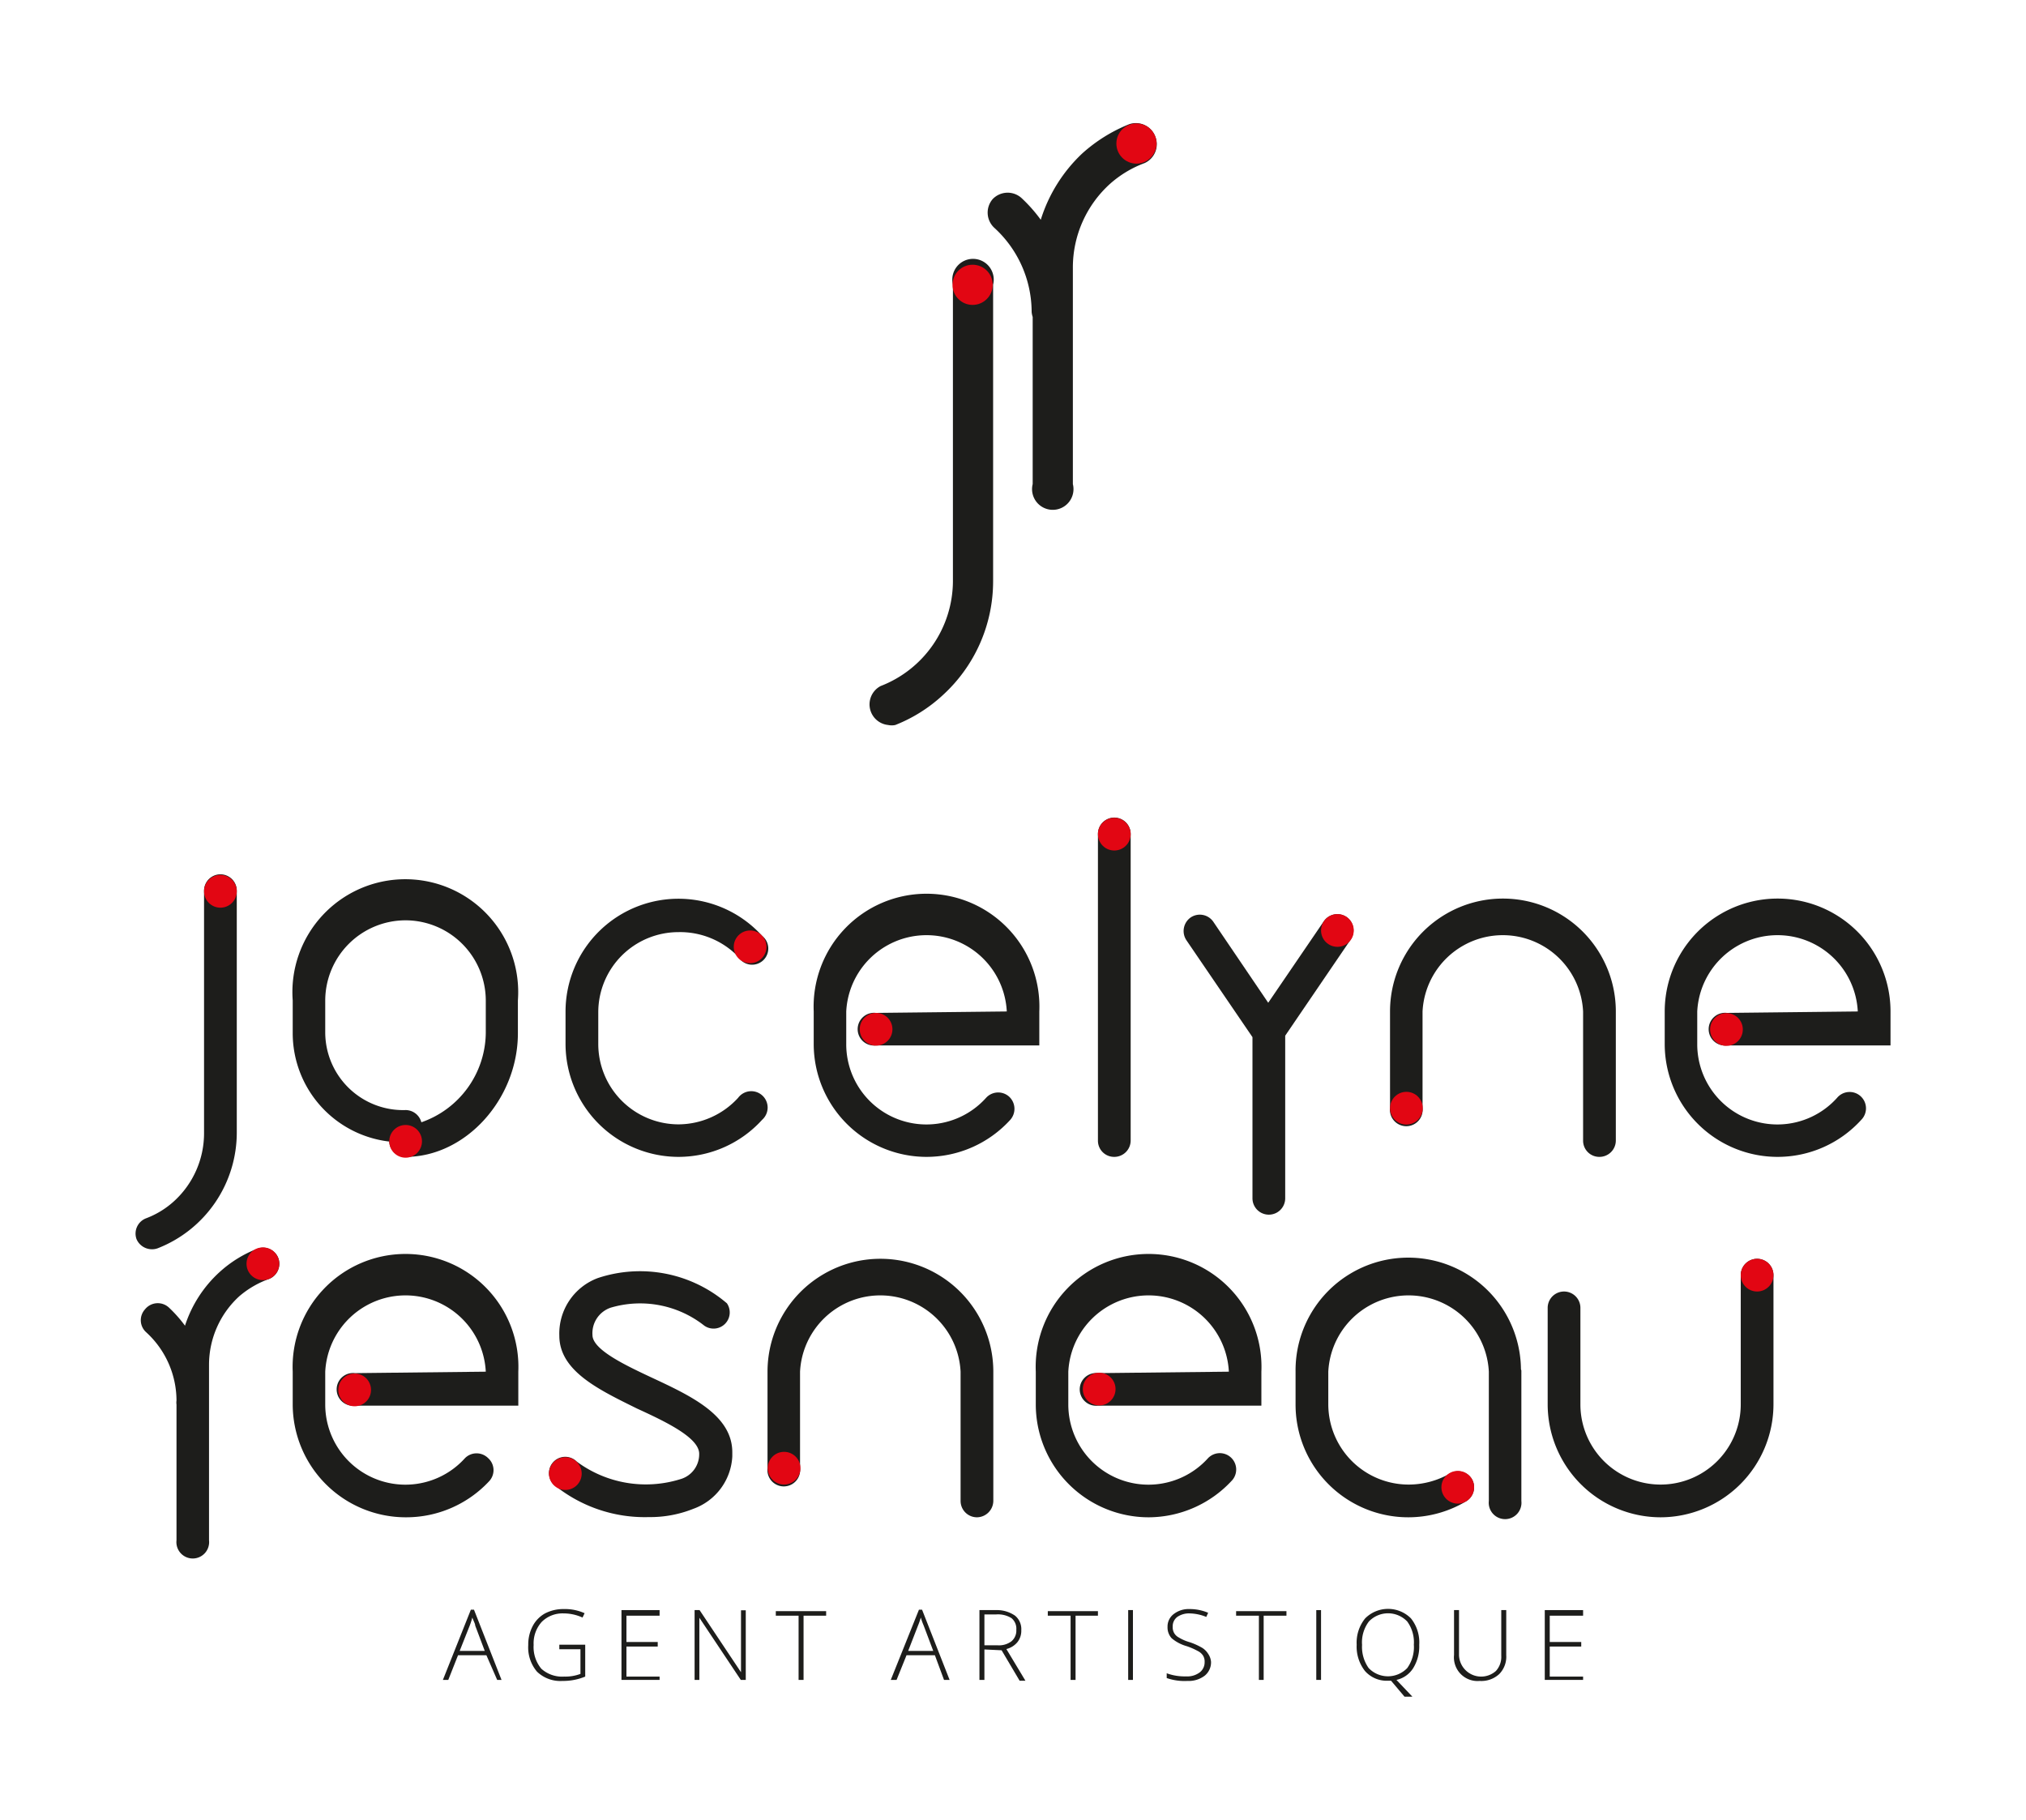 <svg id="Calque_2" data-name="Calque 2" xmlns="http://www.w3.org/2000/svg" viewBox="0 0 97.8 87.86"><defs><style>.cls-1{fill:#1d1d1b;}.cls-2{fill:#e20613;}</style></defs><path class="cls-1" d="M7.33,60.31a.81.81,0,0,1-.74-.49.79.79,0,0,1,.45-1A4.2,4.2,0,0,0,8.39,58a4.44,4.44,0,0,0,1.46-3.29V43a.79.79,0,1,1,1.58,0V54.66a6,6,0,0,1-3.81,5.6A.77.77,0,0,1,7.33,60.31Z"/><circle class="cls-2" cx="10.64" cy="43.03" r="0.79"/><path class="cls-1" d="M13.43,60.72a.79.79,0,0,0-1-.44,5.85,5.85,0,0,0-1.84,1.14A6,6,0,0,0,8.93,64a6.39,6.39,0,0,0-.77-.87A.79.79,0,0,0,7,63.21a.78.78,0,0,0,.06,1.11,4.48,4.48,0,0,1,1.46,3.29.71.71,0,0,0,0,.2v6.55a.79.79,0,1,0,1.57,0V65.88a4.48,4.48,0,0,1,1.46-3.3A4.55,4.55,0,0,1,13,61.74.79.79,0,0,0,13.43,60.72Z"/><path class="cls-1" d="M19.58,73.25a5.46,5.46,0,0,1-5.45-5.45V66.22a5.45,5.45,0,1,1,10.89,0v1.64H17.13a.79.79,0,1,1,0-1.57l6.32-.07a3.88,3.88,0,0,0-7.75,0V67.8a3.87,3.87,0,0,0,6.75,2.59.79.79,0,0,1,1.11,0,.78.78,0,0,1,.06,1.11A5.47,5.47,0,0,1,19.58,73.25Z"/><path class="cls-1" d="M47.16,73.25a.79.79,0,0,1-.79-.79V66.22a3.88,3.88,0,0,0-7.75,0v4.66a.79.79,0,1,1-1.57,0V66.22a5.45,5.45,0,0,1,10.9,0v6.24A.8.8,0,0,1,47.16,73.25Z"/><path class="cls-1" d="M55.47,73.25A5.45,5.45,0,0,1,50,67.8V66.22a5.45,5.45,0,1,1,10.89,0v1.64H53a.79.79,0,1,1,0-1.57l6.32-.07a3.88,3.88,0,0,0-7.75,0V67.8a3.87,3.87,0,0,0,6.75,2.59.79.79,0,0,1,1.17,1.06A5.49,5.49,0,0,1,55.47,73.25Z"/><path class="cls-1" d="M65,44.27a.79.79,0,0,0-1.1.21l-2.68,3.93L58.57,44.5a.79.79,0,0,0-1.09-.21.8.8,0,0,0-.21,1.1l3.19,4.68v7.78a.79.79,0,1,0,1.58,0V50l3.18-4.67A.79.79,0,0,0,65,44.27Z"/><path class="cls-1" d="M19.58,55.85a.78.78,0,0,1-.79-.74,5.27,5.27,0,0,1-4.66-5.23V48.3A5.45,5.45,0,1,1,25,48.3v1.58C25,53.06,22.48,55.85,19.58,55.85Zm0-11.42A3.88,3.88,0,0,0,15.7,48.3v1.58a3.76,3.76,0,0,0,3.88,3.71.79.79,0,0,1,.76.59,4.62,4.62,0,0,0,3.11-4.3V48.3A3.88,3.88,0,0,0,19.58,44.43Z"/><path class="cls-1" d="M32.75,55.85A5.46,5.46,0,0,1,27.3,50.4V48.83a5.45,5.45,0,0,1,9.49-3.65.78.78,0,1,1-1.16,1A3.91,3.91,0,0,0,32.75,45a3.87,3.87,0,0,0-3.87,3.87V50.4a3.88,3.88,0,0,0,3.87,3.88A3.92,3.92,0,0,0,35.63,53a.79.79,0,1,1,1.16,1.06A5.45,5.45,0,0,1,32.75,55.85Z"/><path class="cls-1" d="M53.79,55.85a.78.78,0,0,1-.79-.78V40.26a.79.79,0,0,1,1.58,0V55.07A.79.79,0,0,1,53.79,55.85Z"/><path class="cls-1" d="M44.72,55.85a5.45,5.45,0,0,1-5.44-5.45V48.83a5.45,5.45,0,1,1,10.89,0v1.64H42.28a.79.79,0,1,1,0-1.57l6.32-.07a3.88,3.88,0,0,0-7.75,0V50.4A3.87,3.87,0,0,0,47.6,53a.79.79,0,0,1,1.11-.06.8.8,0,0,1,.06,1.12A5.47,5.47,0,0,1,44.72,55.85Z"/><path class="cls-1" d="M77.21,55.85a.78.78,0,0,1-.79-.78V48.83a3.88,3.88,0,0,0-7.75,0v4.66a.79.79,0,1,1-1.57,0V48.83a5.45,5.45,0,0,1,10.9,0v6.24A.79.79,0,0,1,77.21,55.85Z"/><path class="cls-1" d="M85.81,55.85a5.45,5.45,0,0,1-5.45-5.45V48.83a5.45,5.45,0,1,1,10.9,0v1.64h-7.9a.79.79,0,1,1,0-1.57l6.32-.07a3.88,3.88,0,0,0-7.75,0V50.4A3.87,3.87,0,0,0,88.68,53a.79.79,0,1,1,1.17,1.06A5.45,5.45,0,0,1,85.81,55.85Z"/><path class="cls-1" d="M80.16,73.25a5.46,5.46,0,0,1-5.45-5.45V63.14a.79.79,0,0,1,1.58,0V67.8a3.87,3.87,0,0,0,7.74,0V61.56a.79.79,0,0,1,1.58,0V67.8A5.46,5.46,0,0,1,80.16,73.25Z"/><path class="cls-1" d="M73.42,66.09a5.44,5.44,0,0,0-10.88.13V67.8a5.44,5.44,0,0,0,8.23,4.68.79.79,0,0,0,.28-1.08A.78.78,0,0,0,70,71.13a4,4,0,0,1-2,.54,3.88,3.88,0,0,1-3.88-3.87V66.22a3.88,3.88,0,0,1,7.75,0v6.24a.79.79,0,1,0,1.57,0v-6.3S73.42,66.11,73.42,66.09Z"/><path class="cls-1" d="M31.32,73.24a6.92,6.92,0,0,1-4.59-1.57.78.78,0,0,1,1.11-1.11,5.6,5.6,0,0,0,5,.85,1.25,1.25,0,0,0,.91-1.27v0c-.06-.77-1.67-1.53-3-2.14C28.91,67.09,27,66.19,27,64.48a2.86,2.86,0,0,1,1.86-2.78,6.45,6.45,0,0,1,6.23,1.22A.78.78,0,0,1,34,64a5,5,0,0,0-4.52-.87,1.3,1.3,0,0,0-.88,1.32c0,.71,1.59,1.46,2.87,2.06,1.91.89,3.88,1.82,3.88,3.6v.2a2.84,2.84,0,0,1-1.88,2.53A5.59,5.59,0,0,1,31.32,73.24Z"/><circle class="cls-2" cx="12.69" cy="61.01" r="0.79"/><circle class="cls-2" cx="19.58" cy="55.1" r="0.79"/><circle class="cls-2" cx="36.21" cy="45.71" r="0.79"/><circle class="cls-2" cx="17.12" cy="67.1" r="0.79"/><circle class="cls-2" cx="37.85" cy="70.88" r="0.79"/><circle class="cls-2" cx="53.06" cy="67.06" r="0.79"/><circle class="cls-2" cx="53.79" cy="40.27" r="0.79"/><circle class="cls-2" cx="42.29" cy="49.69" r="0.79"/><circle class="cls-2" cx="67.89" cy="53.5" r="0.79"/><circle class="cls-2" cx="83.34" cy="49.7" r="0.79"/><circle class="cls-2" cx="84.82" cy="61.56" r="0.79"/><circle class="cls-2" cx="70.37" cy="71.8" r="0.79"/><circle class="cls-2" cx="27.29" cy="71.14" r="0.79"/><circle class="cls-2" cx="64.56" cy="44.92" r="0.79"/><path class="cls-1" d="M42.87,35a1,1,0,0,1-.36-1.88A5.45,5.45,0,0,0,46,28.07V13.74a1,1,0,1,1,1.94,0V28.07a7.44,7.44,0,0,1-2.43,5.49A7.33,7.33,0,0,1,43.22,35,.84.84,0,0,1,42.87,35Z"/><circle class="cls-2" cx="46.95" cy="13.75" r="0.97"/><path class="cls-1" d="M55.76,6.57A1,1,0,0,0,54.5,6a7.6,7.6,0,0,0-2.26,1.41,7.43,7.43,0,0,0-2,3.2,7.28,7.28,0,0,0-.94-1.06,1,1,0,0,0-1.38.06A1,1,0,0,0,48,11a5.51,5.51,0,0,1,1.8,4.06,1,1,0,0,0,.05.24v8.07a1,1,0,1,0,1.94,0V12.92a5.44,5.44,0,0,1,1.8-4.05,5.27,5.27,0,0,1,1.67-1A1,1,0,0,0,55.76,6.57Z"/><circle class="cls-2" cx="54.86" cy="6.93" r="0.97"/><path class="cls-1" d="M23.48,79.91H22.11l-.47,1.19h-.26l1.35-3.39h.15l1.33,3.39H24Zm-1.29-.21H23.4l-.46-1.22c0-.09-.08-.22-.14-.39a3.76,3.76,0,0,1-.13.4Z"/><path class="cls-1" d="M27,79.4h1.25v1.54a2.8,2.8,0,0,1-1.1.21,1.62,1.62,0,0,1-1.23-.45,1.81,1.81,0,0,1-.42-1.28,1.91,1.91,0,0,1,.21-.91,1.49,1.49,0,0,1,.6-.62,1.91,1.91,0,0,1,.91-.21,2.31,2.31,0,0,1,1,.2l-.1.21a2.19,2.19,0,0,0-.91-.2,1.42,1.42,0,0,0-1.06.41,1.55,1.55,0,0,0-.39,1.11,1.64,1.64,0,0,0,.37,1.15,1.5,1.5,0,0,0,1.1.38,2.08,2.08,0,0,0,.79-.13V79.62H27Z"/><path class="cls-1" d="M31.84,81.1H30V77.73h1.84V78h-1.6v1.27h1.51v.22H30.24v1.45h1.6Z"/><path class="cls-1" d="M36,81.1h-.24l-2-3h0q0,.52,0,.81V81.1h-.23V77.73h.24l2,3h0c0-.28,0-.54,0-.79v-2.2H36Z"/><path class="cls-1" d="M38.79,81.1h-.24V78h-1.1v-.22h2.43V78H38.79Z"/><path class="cls-1" d="M45.13,79.91H43.76l-.48,1.19H43l1.36-3.39h.15l1.33,3.39h-.27Zm-1.29-.21h1.21l-.46-1.22a3.19,3.19,0,0,1-.14-.39,3.73,3.73,0,0,1-.14.4Z"/><path class="cls-1" d="M47.52,79.63V81.1h-.24V77.73h.81A1.54,1.54,0,0,1,49,78a.84.84,0,0,1,.3.7.88.88,0,0,1-.18.57,1,1,0,0,1-.54.34l.92,1.53h-.28l-.87-1.47Zm0-.2h.64a1,1,0,0,0,.66-.19.67.67,0,0,0,.24-.56.66.66,0,0,0-.23-.56,1.23,1.23,0,0,0-.75-.18h-.56Z"/><path class="cls-1" d="M51.92,81.1h-.24V78h-1.1v-.22H53V78H51.92Z"/><path class="cls-1" d="M54.46,81.1V77.73h.23V81.1Z"/><path class="cls-1" d="M58.46,80.23a.83.83,0,0,1-.31.67,1.28,1.28,0,0,1-.83.25,2.61,2.61,0,0,1-1-.14v-.23a2.52,2.52,0,0,0,.93.15,1,1,0,0,0,.66-.19.61.61,0,0,0,.24-.5.55.55,0,0,0-.08-.32.65.65,0,0,0-.26-.22,3.16,3.16,0,0,0-.53-.23,1.94,1.94,0,0,1-.72-.38.77.77,0,0,1-.2-.55.75.75,0,0,1,.3-.62,1.17,1.17,0,0,1,.76-.24,2.26,2.26,0,0,1,.9.18l-.09.2a2.21,2.21,0,0,0-.8-.17,1,1,0,0,0-.6.17.56.56,0,0,0-.22.47.57.57,0,0,0,.07.31.56.56,0,0,0,.22.21,2.14,2.14,0,0,0,.53.23,3.21,3.21,0,0,1,.6.27.89.89,0,0,1,.29.29A.8.8,0,0,1,58.46,80.23Z"/><path class="cls-1" d="M61,81.1h-.23V78h-1.1v-.22h2.43V78H61Z"/><path class="cls-1" d="M63.54,81.1V77.73h.23V81.1Z"/><path class="cls-1" d="M68.51,79.41a2,2,0,0,1-.29,1.12,1.28,1.28,0,0,1-.81.57l.77.81H67.8l-.65-.77H67a1.4,1.4,0,0,1-1.11-.47,1.91,1.91,0,0,1-.4-1.27,1.86,1.86,0,0,1,.41-1.27,1.56,1.56,0,0,1,2.21,0A1.86,1.86,0,0,1,68.51,79.41Zm-2.76,0a1.76,1.76,0,0,0,.32,1.12,1.29,1.29,0,0,0,1.86,0,1.73,1.73,0,0,0,.32-1.13,1.7,1.7,0,0,0-.32-1.12,1.28,1.28,0,0,0-1.85,0A1.67,1.67,0,0,0,65.75,79.41Z"/><path class="cls-1" d="M72.71,77.73v2.18a1.19,1.19,0,0,1-.34.91,1.27,1.27,0,0,1-.94.33,1.14,1.14,0,0,1-1.24-1.25V77.73h.24v2.18a1.07,1.07,0,0,0,1.78.76,1,1,0,0,0,.26-.73V77.73Z"/><path class="cls-1" d="M76.42,81.1H74.57V77.73h1.85V78H74.81v1.27h1.52v.22H74.81v1.45h1.61Z"/></svg>